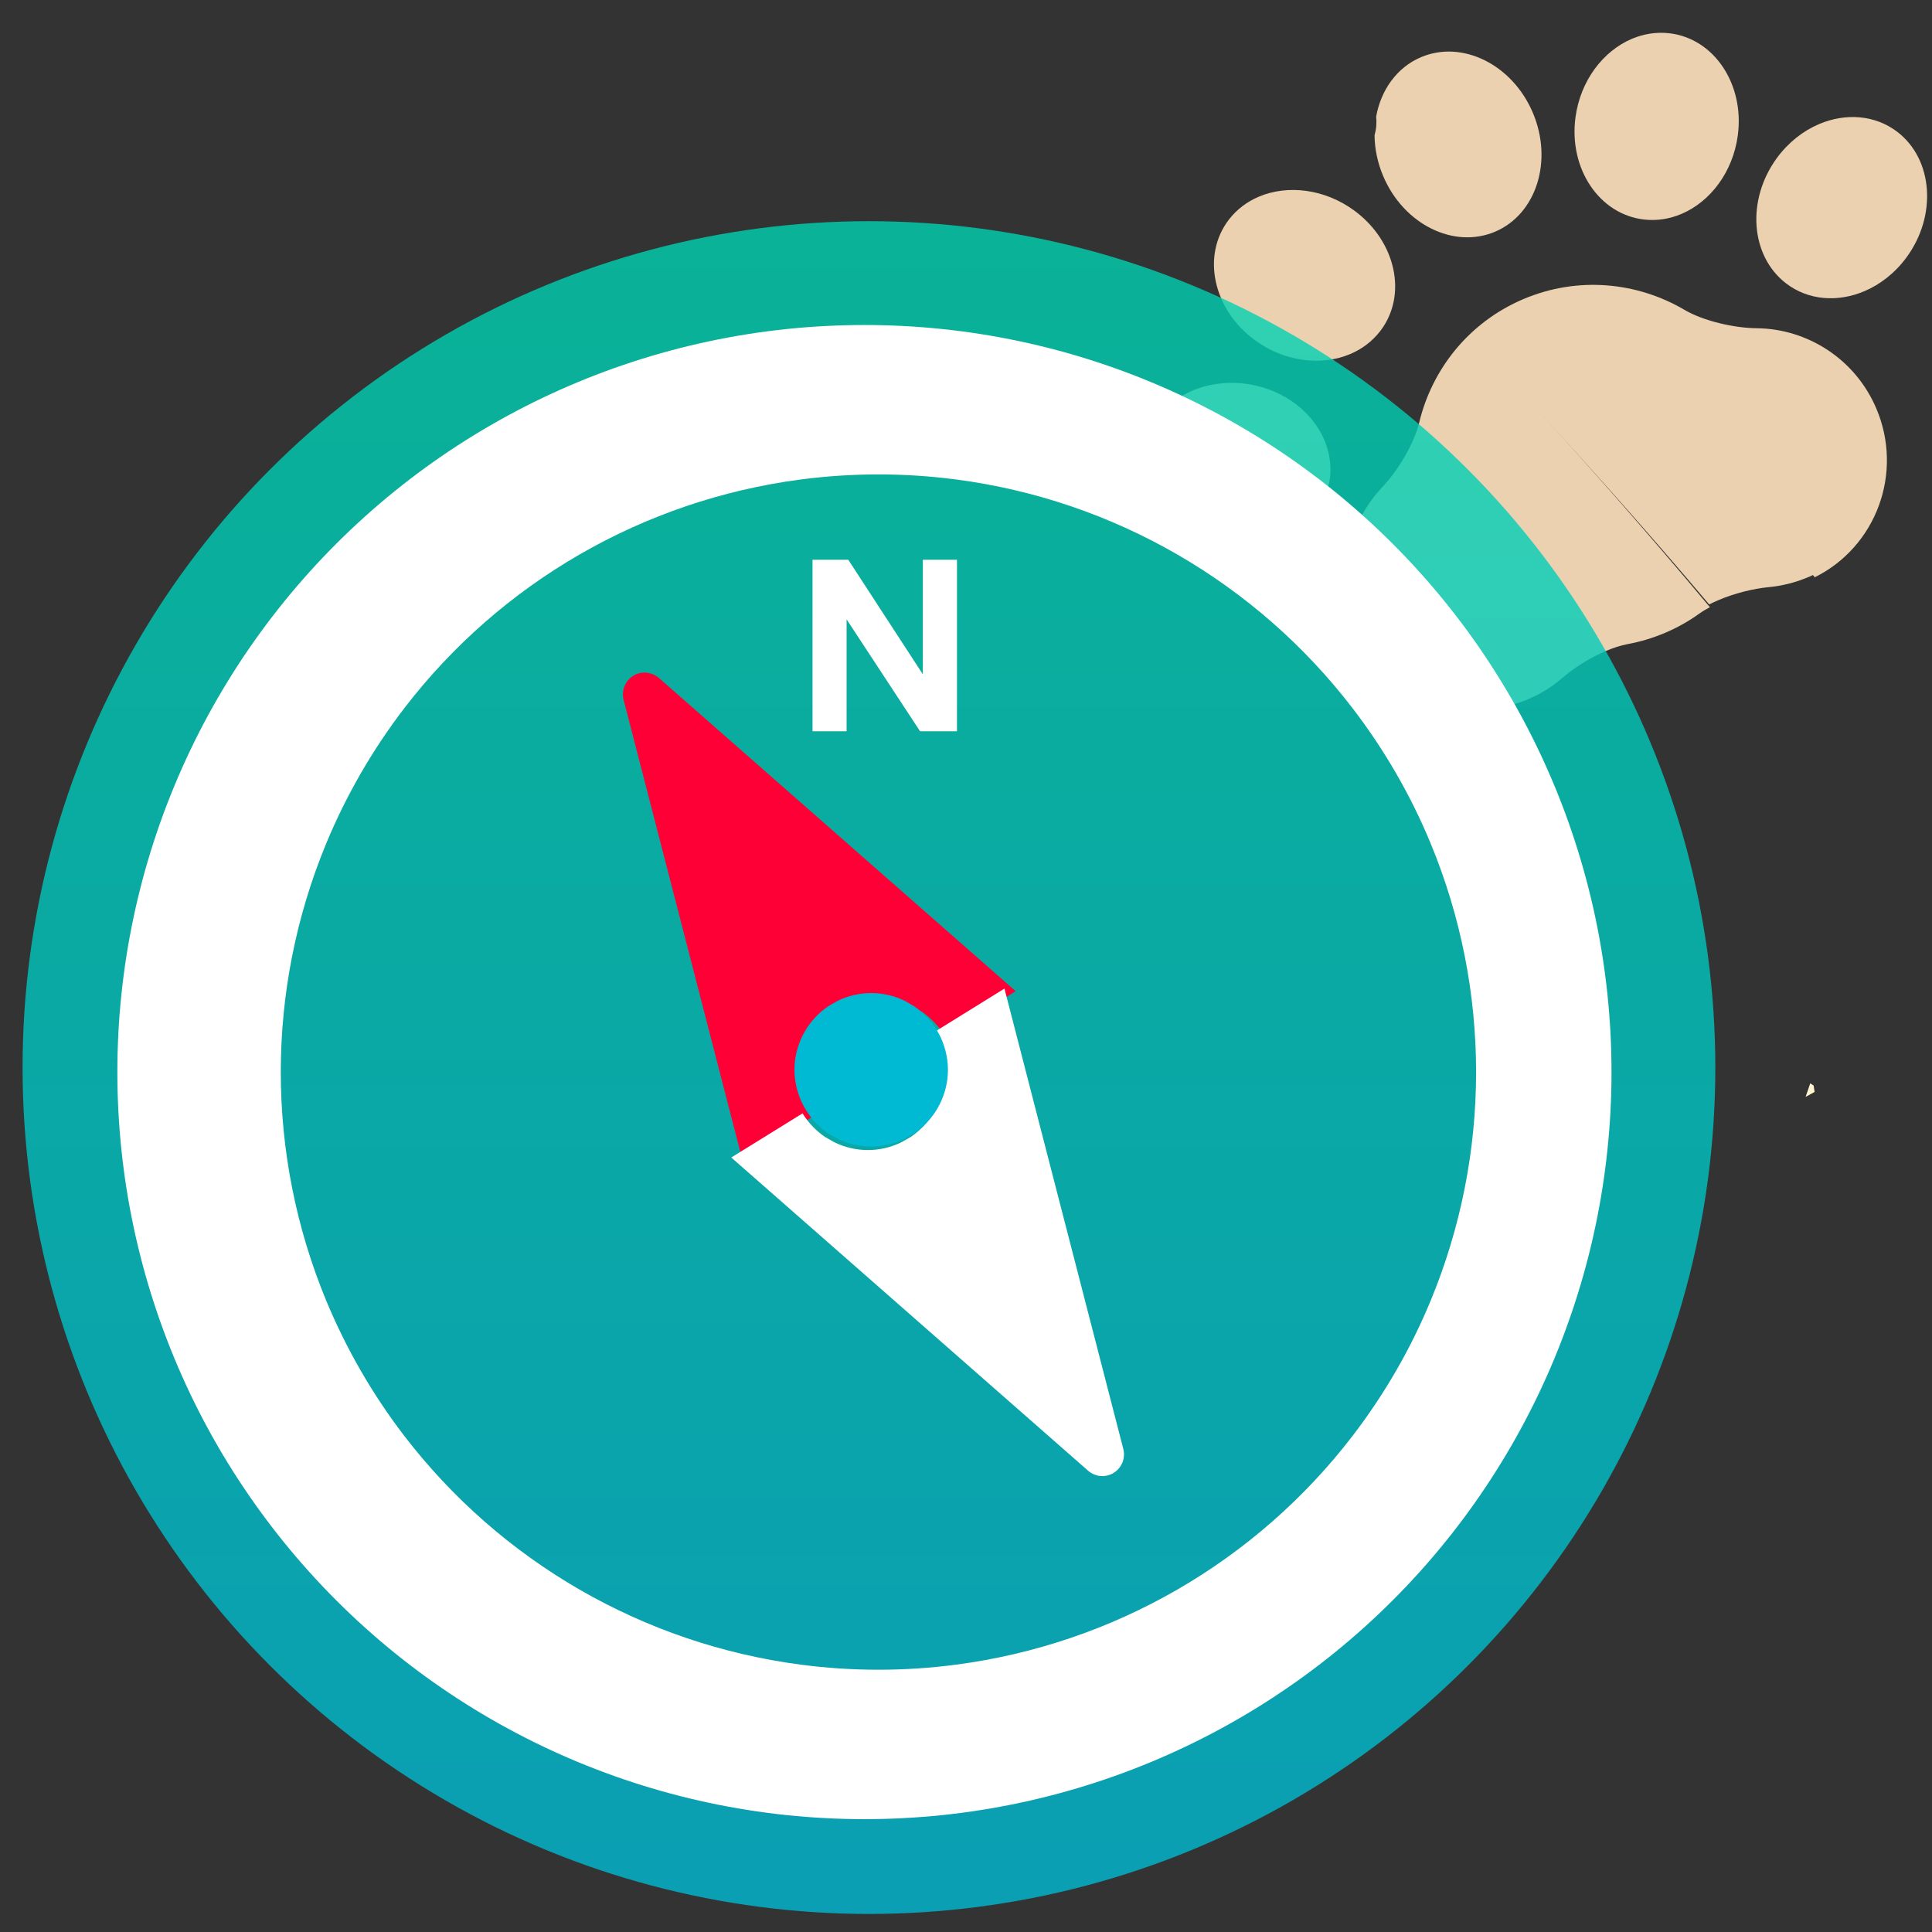 <svg xmlns="http://www.w3.org/2000/svg" xmlns:xlink="http://www.w3.org/1999/xlink" width="428px" height="428px" viewBox="0 0 428 428"><rect x="0" y="0" width="428" height="428" fill="#333333" stroke="none"/><title>i_pfadfinder</title><defs><linearGradient x1="50%" y1="0%" x2="50%" y2="100%" id="linearGradient-1"><stop stop-color="#00D2B0" offset="0%"></stop><stop stop-color="#00BAD4" offset="100%"></stop></linearGradient></defs><g id="i_pfadfinder" stroke="none" stroke-width="1" fill="none" fill-rule="evenodd"><g id="Group" transform="translate(342.15, 77.208) rotate(-23) translate(-342.15, -77.208) translate(249.34, 7.111)" fill="#EBD1B0"><path d="M59.184,140.194 C43.219,140.194 30.289,127.162 30.289,111.078 C30.289,99.101 37.458,88.816 47.713,84.339 C52.259,82.364 57.917,78.309 60.878,74.322 C68.135,64.528 79.724,58.194 92.786,58.194 C105.848,58.194 117.437,64.528 124.701,74.322 C127.662,78.309 133.32,82.364 137.859,84.339 C148.114,88.816 155.289,99.101 155.289,111.078 C155.289,126.575 143.281,139.243 128.126,140.142 C121.209,116.684 113.547,93.108 105.325,70.06 C103.697,65.508 99.438,62.679 94.907,62.679 C93.677,62.679 92.417,62.894 91.187,63.332 C85.441,65.419 82.464,71.797 84.52,77.582 C91.511,97.192 98.098,117.189 104.153,137.164 C103.181,137.246 102.26,137.372 101.405,137.565 C98.628,138.189 95.747,138.515 92.786,138.515 C89.831,138.515 86.943,138.189 84.173,137.572 C82.67,137.238 80.961,137.09 79.171,137.09 C75.362,137.09 71.2,137.766 67.995,138.805 C65.218,139.704 62.263,140.194 59.184,140.194" id="Fill-312"></path><path d="M126.863,139.551 C123.732,139.551 120.721,139.065 117.897,138.172 C114.638,137.139 110.398,136.461 106.518,136.461 C105.746,136.461 104.982,136.49 104.248,136.542 C98.091,116.7 91.394,96.836 84.285,77.355 C82.195,71.609 85.221,65.273 91.064,63.2 C92.315,62.765 93.596,62.551 94.847,62.551 C99.454,62.551 103.784,65.362 105.439,69.883 C113.799,92.779 121.59,116.198 128.624,139.5 C128.039,139.537 127.455,139.551 126.863,139.551" id="Fill-313"></path><path d="M92.847,42 C82.909,42 74.847,32.593 74.847,21 C74.847,17.749 75.477,14.668 76.613,11.916 C77.5,10.816 78.159,9.561 78.57,8.218 C81.86,3.221 87.027,0 92.847,0 C102.785,0 110.847,9.407 110.847,21 C110.847,32.593 102.785,42 92.847,42" id="Fill-314"></path><path d="M52.734,54.41 C45.805,54.41 38.625,50.326 34.453,43.286 C28.598,33.398 30.91,21.399 39.618,16.491 C42.122,15.082 44.886,14.41 47.695,14.41 C54.631,14.41 61.812,18.494 65.984,25.534 C71.838,35.429 69.526,47.427 60.819,52.328 C58.314,53.738 55.543,54.41 52.734,54.41" id="Fill-316"></path><path d="M22.609,86.21 C18.807,86.21 14.817,85.165 11.124,82.979 C1.229,77.118 -2.819,65.306 2.082,56.606 C5.153,51.159 11.008,48.21 17.383,48.21 C21.185,48.21 25.182,49.262 28.875,51.448 C38.777,57.31 42.818,69.107 37.917,77.814 C34.845,83.268 28.991,86.21 22.609,86.21" id="Fill-317"></path><path d="M132.395,54.51 C129.587,54.51 126.815,53.838 124.311,52.428 C115.604,47.528 113.292,35.529 119.146,25.634 C123.318,18.594 130.498,14.51 137.434,14.51 C140.242,14.51 143.006,15.182 145.518,16.592 C154.225,21.5 156.529,33.498 150.675,43.386 C146.511,50.426 139.323,54.51 132.395,54.51" id="Fill-318"></path><path d="M163.01,86.099 C156.628,86.099 150.773,83.157 147.701,77.703 C142.8,68.996 146.848,57.199 156.743,51.338 C160.444,49.151 164.434,48.099 168.236,48.099 C174.611,48.099 180.466,51.049 183.538,56.495 C188.438,65.195 184.391,77.007 174.495,82.868 C170.802,85.054 166.812,86.099 163.01,86.099" id="Fill-319"></path></g><g id="Group" transform="translate(5, 49)"><circle id="Oval" fill-opacity="0.8" fill="url(#linearGradient-1)" cx="187.5" cy="187.5" r="187.5"></circle><path d="M203.693,23.89 C250.421,28.76 292.872,53.286 320.461,91.296 C327.198,100.609 332.967,110.585 337.645,121.085 C356.785,163.992 356.785,212.999 337.645,255.915 C332.967,266.415 327.198,276.391 320.461,285.686 C292.872,323.714 250.421,348.222 203.693,353.11 C192.26,354.297 180.74,354.297 169.307,353.11 C122.579,348.222 80.145,323.714 52.557,285.686 C45.802,276.391 40.033,266.415 35.355,255.915 C16.215,212.999 16.215,163.992 35.355,121.085 C40.033,110.585 45.802,100.609 52.557,91.296 C80.145,53.286 122.579,28.76 169.307,23.89 C180.74,22.703 192.26,22.703 203.693,23.89 Z M206.853,57.225 C195.409,55.725 183.798,55.725 172.353,57.225 C137.512,61.802 105.933,80.034 84.544,107.913 C77.52,117.086 71.723,127.127 67.286,137.808 C53.842,170.256 53.842,206.729 67.286,239.176 C71.723,249.858 77.52,259.907 84.544,269.072 C105.933,296.95 137.512,315.182 172.353,319.769 C183.798,321.277 195.409,321.277 206.853,319.769 C241.694,315.182 273.273,296.95 294.653,269.072 C301.686,259.907 307.501,249.858 311.92,239.176 C325.364,206.729 325.364,170.256 311.92,137.808 C307.501,127.127 301.686,117.086 294.653,107.913 C273.273,80.034 241.694,61.802 206.853,57.225 Z" id="Combined-Shape" fill="#FFFFFF"></path><path d="M220,170.575 L204.228,180.351 C202.965,178.336 201.271,176.541 199.261,175.15 L197.154,173.936 C192.468,171.657 187.017,171.657 182.322,173.936 L180.215,175.15 C175.88,178.107 173.15,182.868 172.755,188.104 C172.711,188.913 172.711,189.714 172.755,190.471 C172.983,193.26 173.835,195.9 175.265,198.223 L159.476,208 L133.155,106.046 C132.628,103.995 133.471,101.839 135.261,100.713 C137.052,99.595 139.36,99.815 140.984,101.206 L220,170.575" id="Fill-275" fill="#FE0035"></path><path d="M241.74,277.269 C239.958,278.395 237.624,278.21 236.018,276.785 L157,207.422 L172.788,197.646 C174.034,199.67 175.728,201.465 177.737,202.855 L179.844,204.052 C184.539,206.349 189.989,206.349 194.675,204.052 L196.781,202.855 C201.116,199.89 203.846,195.148 204.241,189.895 C204.293,189.138 204.293,188.337 204.241,187.528 C204.021,184.747 203.17,182.107 201.748,179.776 L217.518,170 L243.837,271.945 C244.381,274.004 243.53,276.16 241.74,277.269" id="Fill-276" fill="#FFFFFF"></path><path d="M204.961,186.819 C205.013,187.625 205.013,188.423 204.961,189.177 C204.566,194.411 201.84,199.137 197.509,202.091 L195.405,203.284 C190.723,205.572 185.279,205.572 180.589,203.284 L178.485,202.091 C176.477,200.706 174.785,198.918 173.54,196.901 C172.111,194.587 171.261,191.956 171.033,189.177 C170.989,188.423 170.989,187.625 171.033,186.819 C171.427,181.602 174.154,176.859 178.485,173.913 L180.589,172.703 C185.279,170.432 190.723,170.432 195.405,172.703 L197.509,173.913 C199.516,175.298 201.208,177.087 202.471,179.095 C203.891,181.418 204.741,184.048 204.961,186.819" id="Fill-277" fill="#00BAD4"></path><polyline id="Fill-278" fill="#FFFFFF" points="175 113 175 75 182.917 75 199.439 100.38 199.439 75 207 75 207 113 198.825 113 182.548 88.211 182.548 113 175 113"></polyline><g id="Group-781" transform="translate(59, 127)" fill="#283318"><line x1="0.5" y1="0.5" x2="0.5" y2="0.5" id="Fill-779"></line></g></g><path d="M400,243 C400.347,242.006 400.684,241.007 401.02,240 L401.765,240.466 L402,241.892 L400,243 Z" id="Fill-774" fill="#FFF6CF"></path></g></svg>